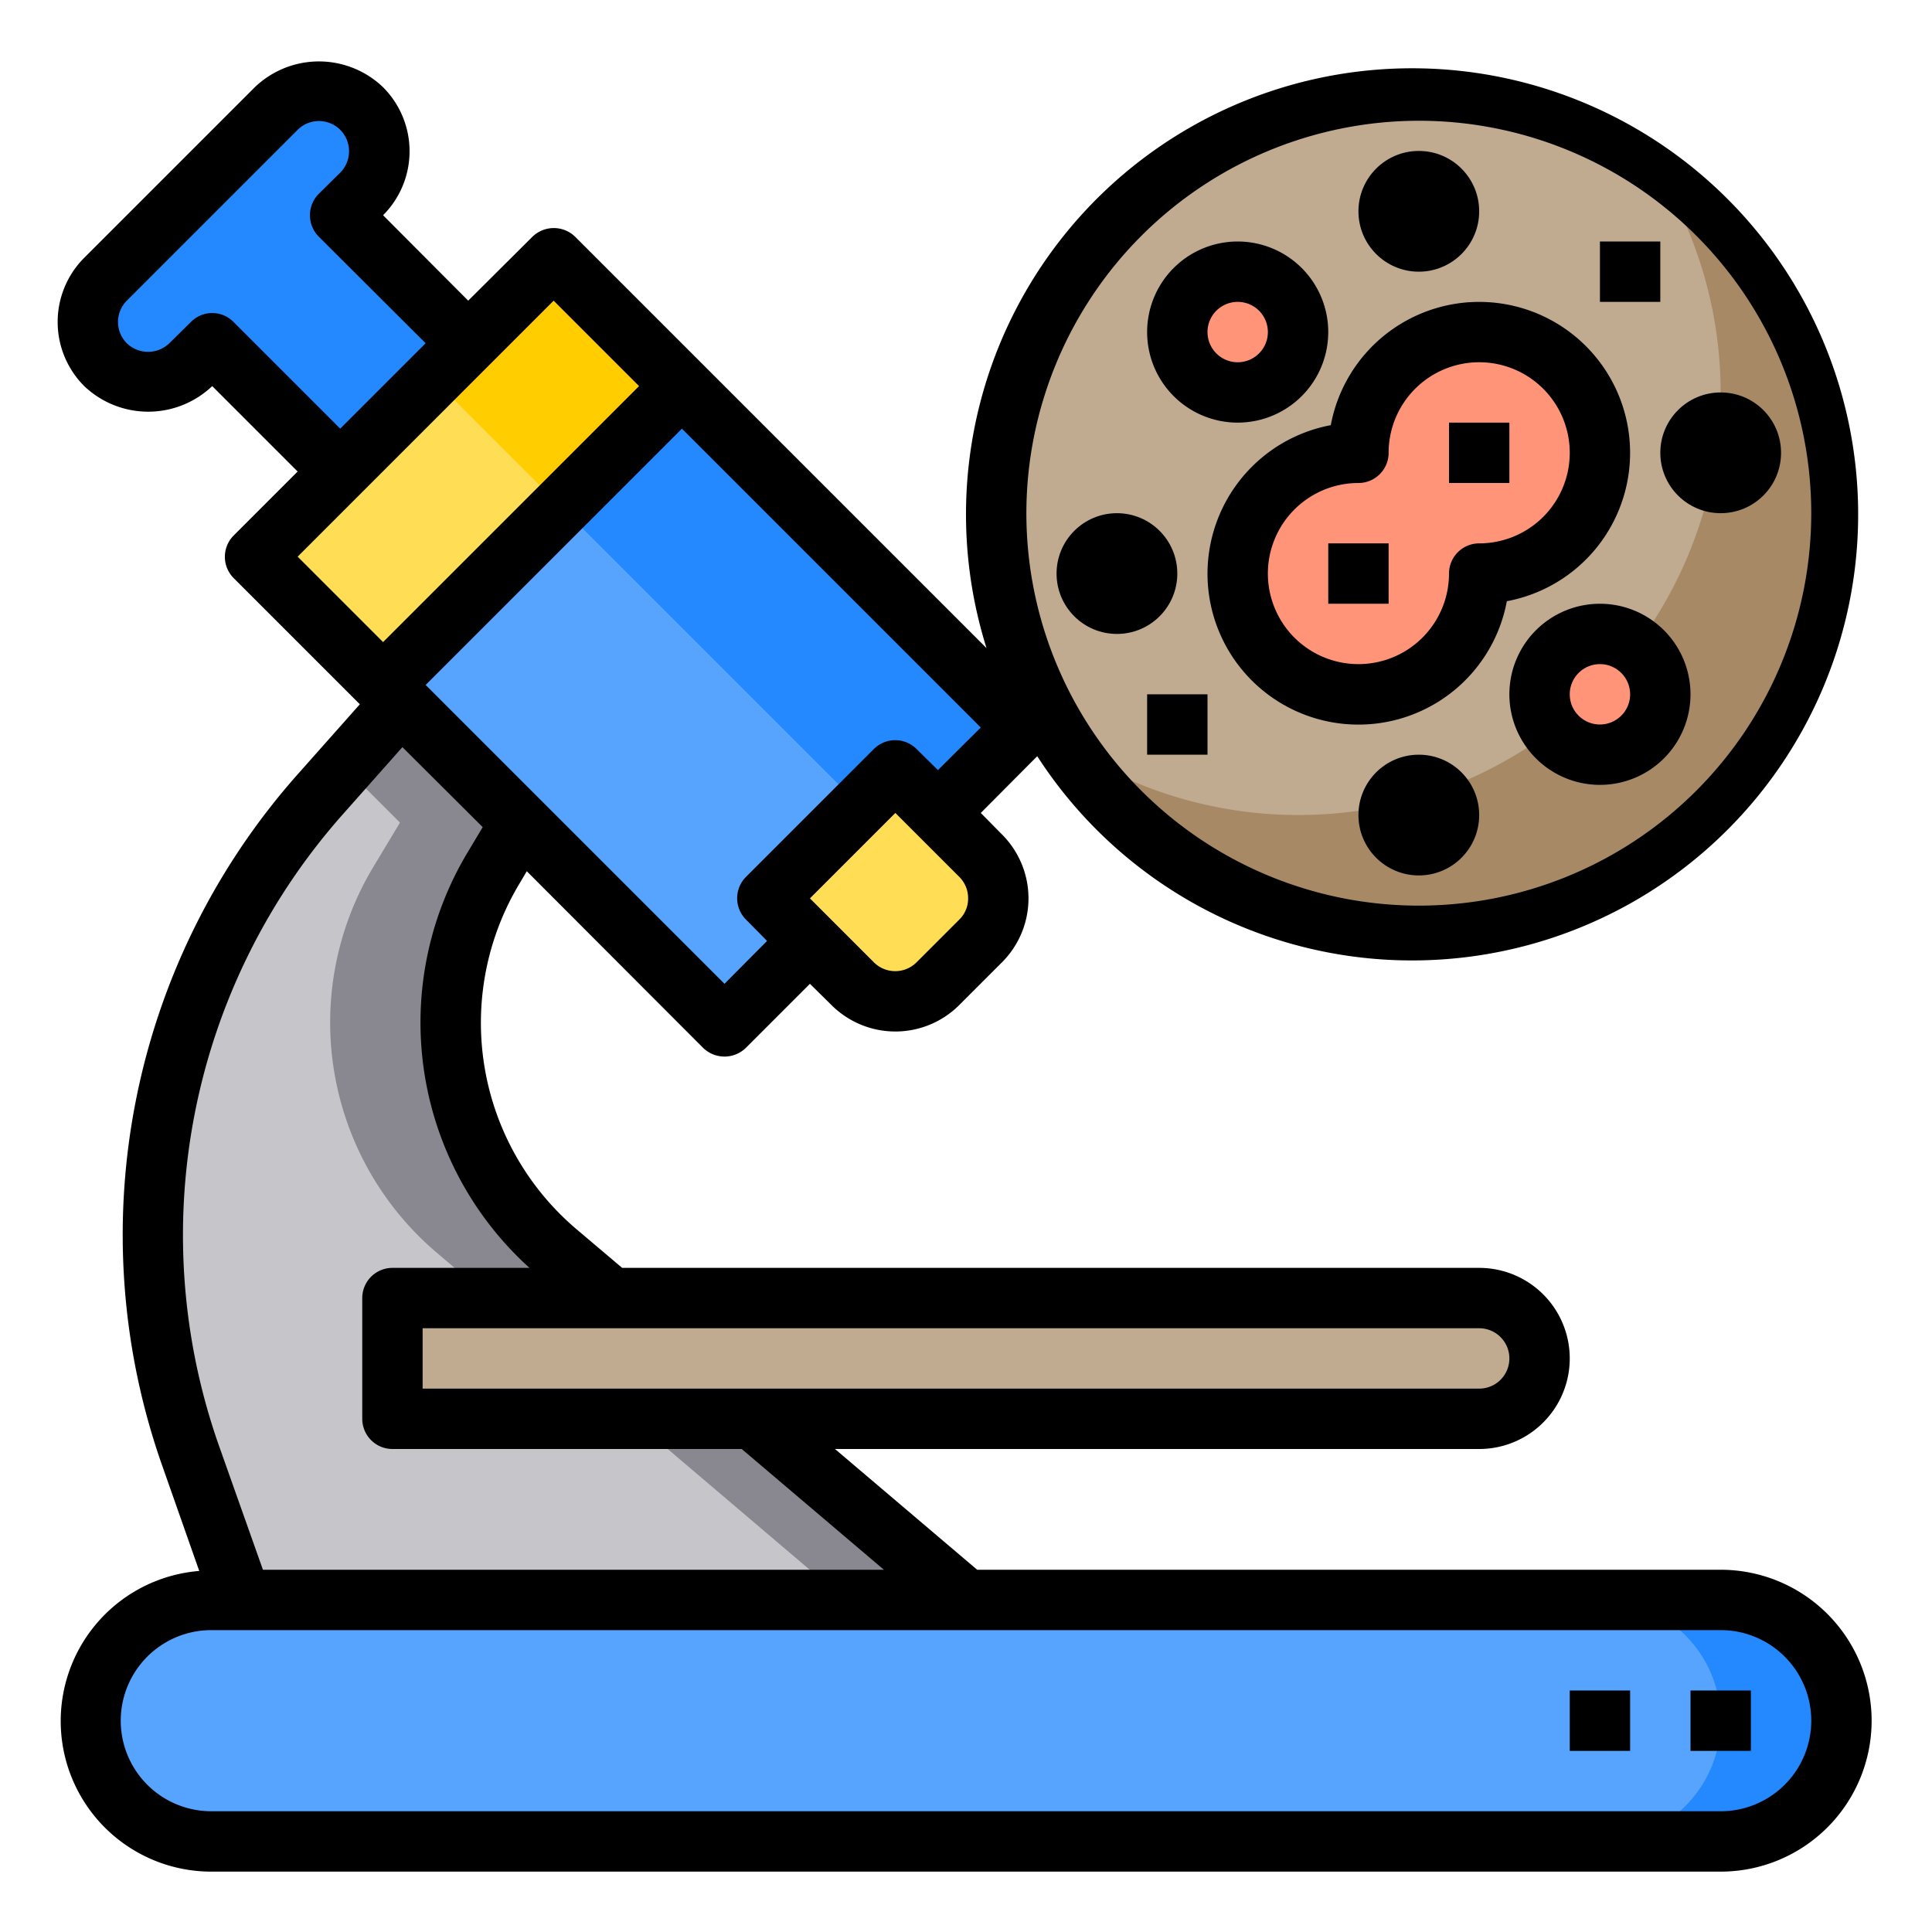 <svg xmlns="http://www.w3.org/2000/svg" height="512" viewBox="0 0 64 64" width="512"><g id="Microscope"><path d="m61 17a14 14 0 1 1 -14-14 14 14 0 0 1 14 14zm-5-2a1 1 0 1 0 1-1 1 1 0 0 0 -1 1zm-3 6a2 2 0 1 0 2 2 2.006 2.006 0 0 0 -2-2zm-6 7a1 1 0 1 0 -1-1 1 1 0 0 0 1 1zm0-20a1 1 0 1 0 -1-1 1 1 0 0 0 1 1zm-6 11a4 4 0 0 0 8 0 4 4 0 1 0 -4-4 4 4 0 0 0 -4 4zm0-6a2 2 0 1 0 -2-2 2.006 2.006 0 0 0 2 2zm-5 6a1 1 0 1 0 1-1 1 1 0 0 0 -1 1z" fill="#c0ab91"></path><path d="m61 17a13.994 13.994 0 0 1 -25.69 7.69 13.99 13.99 0 0 0 19.38-19.38 13.969 13.969 0 0 1 6.31 11.69z" fill="#a78966"></path><g fill="#ffde55"><circle cx="57" cy="15" r="1"></circle><circle cx="47" cy="27" r="1"></circle><circle cx="47" cy="7" r="1"></circle><circle cx="37" cy="19" r="1"></circle></g><path d="m61 57a3.995 3.995 0 0 1 -4 4h-50a4 4 0 1 1 0-8h50a4 4 0 0 1 4 4z" fill="#57a4ff"></path><circle cx="53" cy="23" fill="#ff9478" r="2"></circle><path d="m45 23a4 4 0 0 1 0-8 4 4 0 1 1 4 4 4 4 0 0 1 -4 4z" fill="#ff9478"></path><circle cx="41" cy="11" fill="#ff9478" r="2"></circle><path d="m16.295 15.398h14.001v15.995h-14.001z" fill="#57a4ff" transform="matrix(.707 -.707 .707 .707 -9.72 23.324)"></path><path d="m23.417 12.448h5.657v15.995h-5.657z" fill="#2488ff" transform="matrix(.707 -.707 .707 .707 -6.77 24.546)"></path><path d="m8.515 12.61h14.001v6.01h-14.001z" fill="#ffde55" transform="matrix(.707 -.707 .707 .707 -6.497 15.544)"></path><path d="m32 53h-24l-1.68-4.76a21.989 21.989 0 0 1 4.3-21.94l2.67-3.01 3.96 3.96-.89 1.48a10 10 0 0 0 2.1 12.76z" fill="#c6c5ca"></path><path d="m61 57a3.995 3.995 0 0 1 -4 4h-4a4 4 0 0 0 0-8h4a4 4 0 0 1 4 4z" fill="#2488ff"></path><path d="m32 53h-4l-13.54-11.51a10 10 0 0 1 -2.1-12.76l.89-1.48-1.84-1.84 1.88-2.12 3.96 3.96-.89 1.48a10 10 0 0 0 2.1 12.76z" fill="#898890"></path><path d="m3.49 12.08a2 2 0 0 1 0-2.83l5.66-5.66a2 2 0 1 1 2.83 2.83l-.71.71 4.24 4.24-4.24 4.24-4.24-4.24-.71.71a2.016 2.016 0 0 1 -2.83 0z" fill="#2488ff"></path><path d="m15.637 9.66h5.657v6.01h-5.657z" fill="#ffcd00" transform="matrix(.707 -.707 .707 .707 -3.547 16.766)"></path><path d="m49 43a2.006 2.006 0 0 1 2 2 2.015 2.015 0 0 1 -2 2h-36v-4z" fill="#c0ab91"></path><path d="m26.83 31.18-1.42-1.42 4.25-4.24 1.41 1.41h.01l1.41 1.41a2 2 0 0 1 0 2.83l-1.42 1.42a2 2 0 0 1 -2.83 0z" fill="#ffde55"></path><path d="m57 52h-24.63l-4.71-4h21.34a3 3 0 0 0 0-6h-28.39l-1.5-1.27a8.965 8.965 0 0 1 -1.89-11.48l.23-.39 5.84 5.85a1.014 1.014 0 0 0 1.42 0l2.12-2.12.71.7a2.994 2.994 0 0 0 4.24 0l1.41-1.41a2.994 2.994 0 0 0 0-4.24l-.7-.71 1.87-1.88a14.777 14.777 0 1 0 -1.68-3.58l-13.63-13.63a1.014 1.014 0 0 0 -1.41 0l-2.13 2.12-2.82-2.83a3 3 0 0 0 0-4.24 3.068 3.068 0 0 0 -4.25 0l-5.65 5.65a3.006 3.006 0 0 0 0 4.25 3.075 3.075 0 0 0 4.24 0l2.83 2.83-2.12 2.12a1 1 0 0 0 0 1.41l4.18 4.18-2.05 2.31a22.981 22.981 0 0 0 -4.49 22.93l1.22 3.47a4.988 4.988 0 0 0 .4 9.96h50a5 5 0 0 0 0-10zm-10-48a13 13 0 1 1 -13 13 13.012 13.012 0 0 1 13-13zm2 40a1 1 0 0 1 0 2h-35v-2zm-17.22-13.54-1.42 1.42a1 1 0 0 1 -1.41 0l-2.12-2.12 2.83-2.83 2.12 2.12a.99.99 0 0 1 .29.71.967.967 0 0 1 -.29.7zm.71-6.36-1.42 1.41-.71-.7a1 1 0 0 0 -1.41 0l-4.24 4.24a1 1 0 0 0 0 1.41l.7.71-1.41 1.42-9.9-9.9 8.49-8.49zm-24.75-13.43a.99.99 0 0 0 -1.42 0l-.71.7a1.014 1.014 0 0 1 -1.41 0 1 1 0 0 1 0-1.41l5.66-5.66a1 1 0 0 1 1.41 0 1.008 1.008 0 0 1 0 1.42l-.71.7a1.008 1.008 0 0 0 0 1.42l3.54 3.53-2.83 2.83zm2.12 7.77 8.48-8.48 2.83 2.83-8.48 8.48zm1.51 8.52 1.96-2.21 2.66 2.65-.49.82a10.954 10.954 0 0 0 2.04 13.78h-4.54a1 1 0 0 0 -1 1v4a1 1 0 0 0 1 1h11.57l4.71 4h-20.57l-1.45-4.09a21 21 0 0 1 4.11-20.95zm45.63 33.04h-50a3 3 0 0 1 0-6h50a3 3 0 0 1 0 6z"></path><path d="m56 56h2v2h-2z"></path><path d="m52 56h2v2h-2z"></path><path d="m53 20a3 3 0 1 0 3 3 3 3 0 0 0 -3-3zm0 4a1 1 0 1 1 1-1 1 1 0 0 1 -1 1z"></path><path d="m41 14a3 3 0 1 0 -3-3 3 3 0 0 0 3 3zm0-4a1 1 0 1 1 -1 1 1 1 0 0 1 1-1z"></path><circle cx="47" cy="27" r="2"></circle><circle cx="47" cy="7" r="2"></circle><circle cx="37" cy="19" r="2"></circle><circle cx="57" cy="15" r="2"></circle><path d="m40 19a5 5 0 0 0 9.916.916 5 5 0 1 0 -5.832-5.832 5.009 5.009 0 0 0 -4.084 4.916zm5-3a1 1 0 0 0 1-1 3 3 0 1 1 3 3 1 1 0 0 0 -1 1 3 3 0 1 1 -3-3z"></path><path d="m48 14h2v2h-2z"></path><path d="m44 18h2v2h-2z"></path><path d="m53 8h2v2h-2z"></path><path d="m38 23h2v2h-2z"></path></g></svg>
